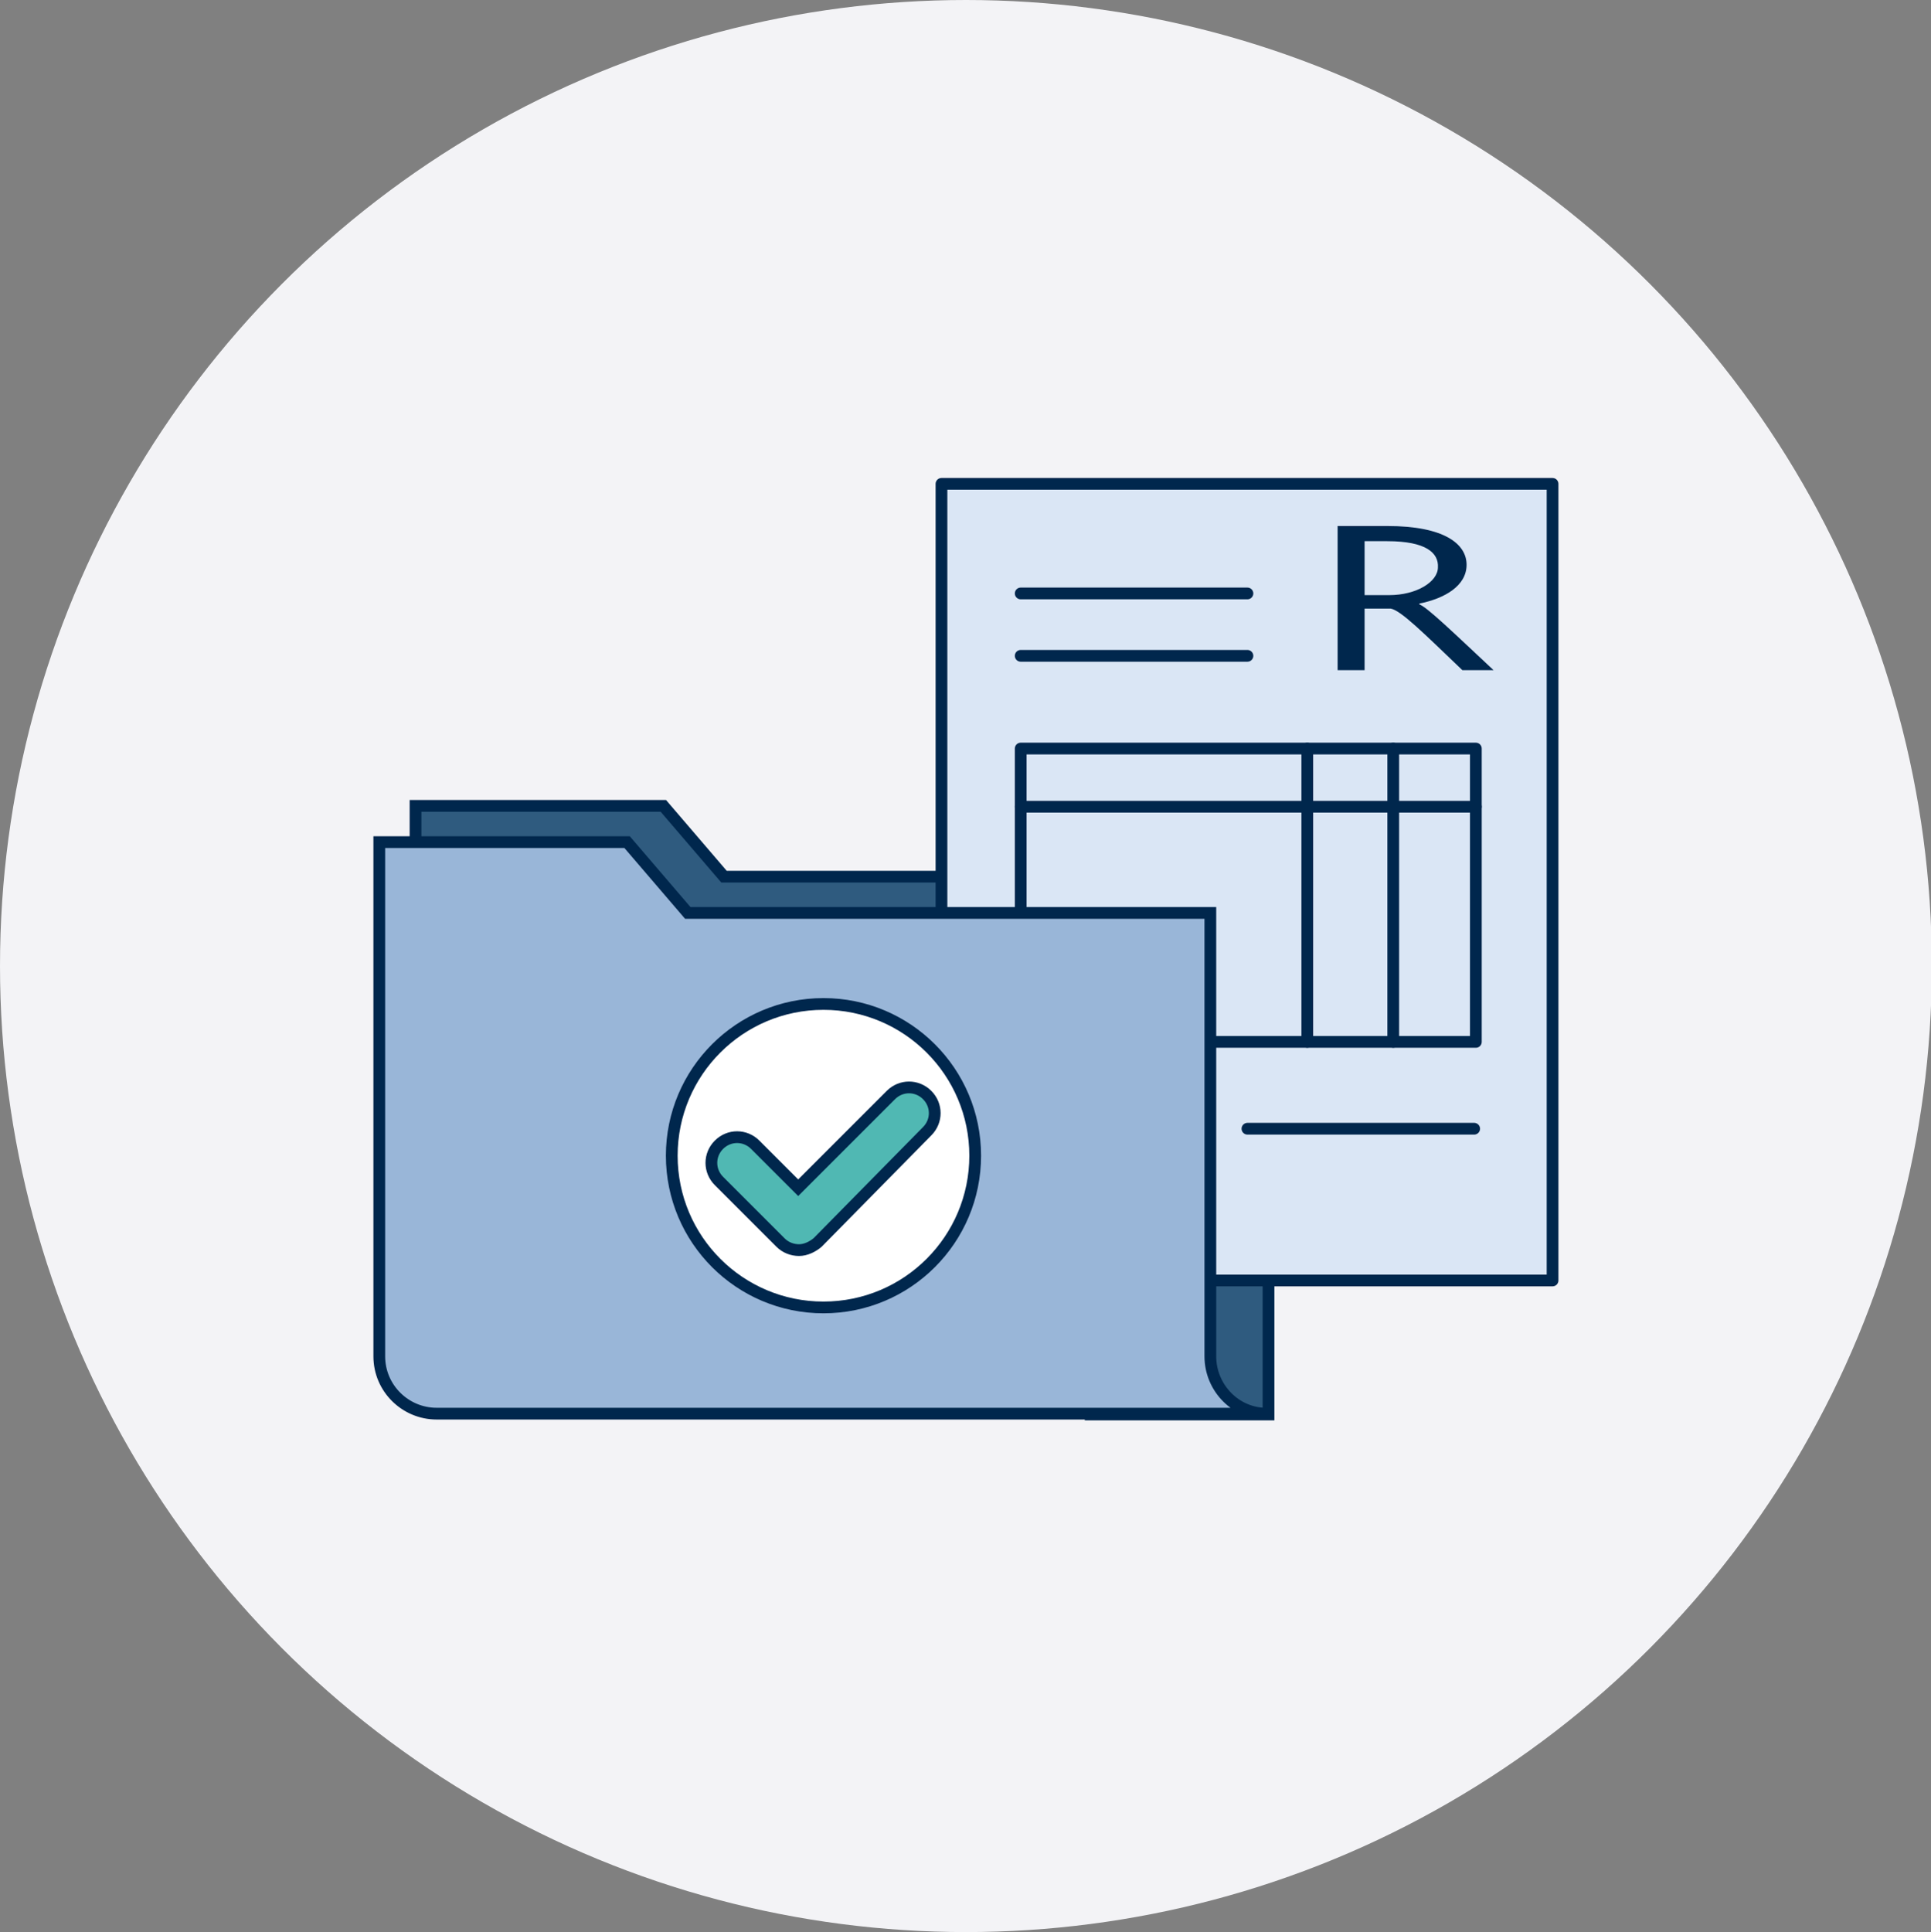 <?xml version="1.0" encoding="utf-8"?>
<!-- Generator: Adobe Illustrator 26.4.1, SVG Export Plug-In . SVG Version: 6.00 Build 0)  -->
<svg version="1.1" id="Layer_1" xmlns="http://www.w3.org/2000/svg" xmlns:xlink="http://www.w3.org/1999/xlink" x="0px" y="0px"
	 viewBox="0 0 229.1 229.2" style="enable-background:new 0 0 229.1 229.2;" xml:space="preserve">
<rect x="0" y="0" width="229.1" height="229.2" fill="#808080" stroke="none"/>
<style type="text/css">
	.st0{fill:#F3F3F6;}
	.st1{fill:#2F5B7F;stroke:#00274D;stroke-width:1.393;stroke-miterlimit:10;}
	.st2{fill:#DAE6F5;stroke:#00274D;stroke-width:1.393;stroke-linecap:round;stroke-linejoin:round;stroke-miterlimit:10;}
	.st3{fill:#E4E9EF;stroke:#00274D;stroke-width:1.393;stroke-linecap:round;stroke-linejoin:round;stroke-miterlimit:10;}
	.st4{fill:none;stroke:#00274D;stroke-width:1.393;stroke-linecap:round;stroke-linejoin:round;stroke-miterlimit:10;}
	.st5{fill:#99B6D8;stroke:#00274D;stroke-width:1.393;stroke-miterlimit:10;}
	.st6{fill:#FFFFFF;stroke:#00274D;stroke-width:1.393;stroke-miterlimit:10;}
	.st7{fill:#50b8b3;stroke:#00274D;stroke-width:1.393;stroke-miterlimit:10;}
	.st8{fill:#00274D;}
</style>
<circle class="st0" cx="114.6" cy="114.6" r="114.6"/>
<path id="XMLID_121_" class="st1" d="M147.9,156.6v-52.6h-62l-7.2-8.4H49.3v61c0,3.8,3.1,6.8,6.8,6.8H143h4.9h2
	C146.2,163.5,147.9,160.4,147.9,156.6z"/>
<rect id="XMLID_95_" x="129.4" y="130.9" class="st1" width="21.1" height="36.9"/>
<rect id="XMLID_83_" x="111.7" y="57.4" class="st2" width="72.5" height="94.5"/>
<line id="XMLID_130_" class="st3" x1="121.1" y1="70.4" x2="148" y2="70.4"/>
<line id="XMLID_129_" class="st3" x1="121.1" y1="77.8" x2="148" y2="77.8"/>
<line id="XMLID_127_" class="st3" x1="148" y1="133.9" x2="174.9" y2="133.9"/>
<rect id="XMLID_126_" x="121.1" y="88.8" class="st4" width="54" height="34.8"/>
<line id="XMLID_125_" class="st4" x1="155.1" y1="88.8" x2="155.1" y2="123.6"/>
<line id="XMLID_124_" class="st4" x1="165.3" y1="88.8" x2="165.3" y2="123.6"/>
<line id="XMLID_123_" class="st4" x1="121.1" y1="95.7" x2="175.1" y2="95.7"/>
<path id="XMLID_120_" class="st5" d="M143.6,160.9v-52.6h-62l-7.2-8.4H45v61c0,3.8,3.1,6.8,6.8,6.8h86.9h4.9h6.8
	C146.7,167.8,143.6,164.7,143.6,160.9z"/>
<circle id="XMLID_119_" class="st6" cx="97.7" cy="137.1" r="18"/>
<g id="XMLID_122_">
	<path id="XMLID_134_" class="st7" d="M94.8,148.3c-0.8,0-1.6-0.3-2.2-0.9l-7.3-7.3c-1.2-1.2-1.2-3.1,0-4.3s3.1-1.2,4.3,0l5.1,5.1
		l11-11c1.2-1.2,3.1-1.2,4.3,0c1.2,1.2,1.2,3.1,0,4.3L97,147.4C96.4,147.9,95.6,148.3,94.8,148.3z"/>
</g>
<g>
	<g>
		<path class="st8" d="M164.6,64.2h-2.7v6.4h2.9c3.3,0,5.8-1.6,5.8-3.3C170.7,65.6,169.2,64.2,164.6,64.2 M173.5,79.5
			c-4.6-4.4-7.3-7.1-8.5-7.3h-3.1v7.3h-3.2V62.4h5.9c6.7,0,9.4,2.1,9.4,4.6c0,2.5-2.6,4-5.6,4.6v0.1c0.9,0.3,4.2,3.5,8.8,7.8H173.5z
			"/>
	</g>
</g>
</svg>
